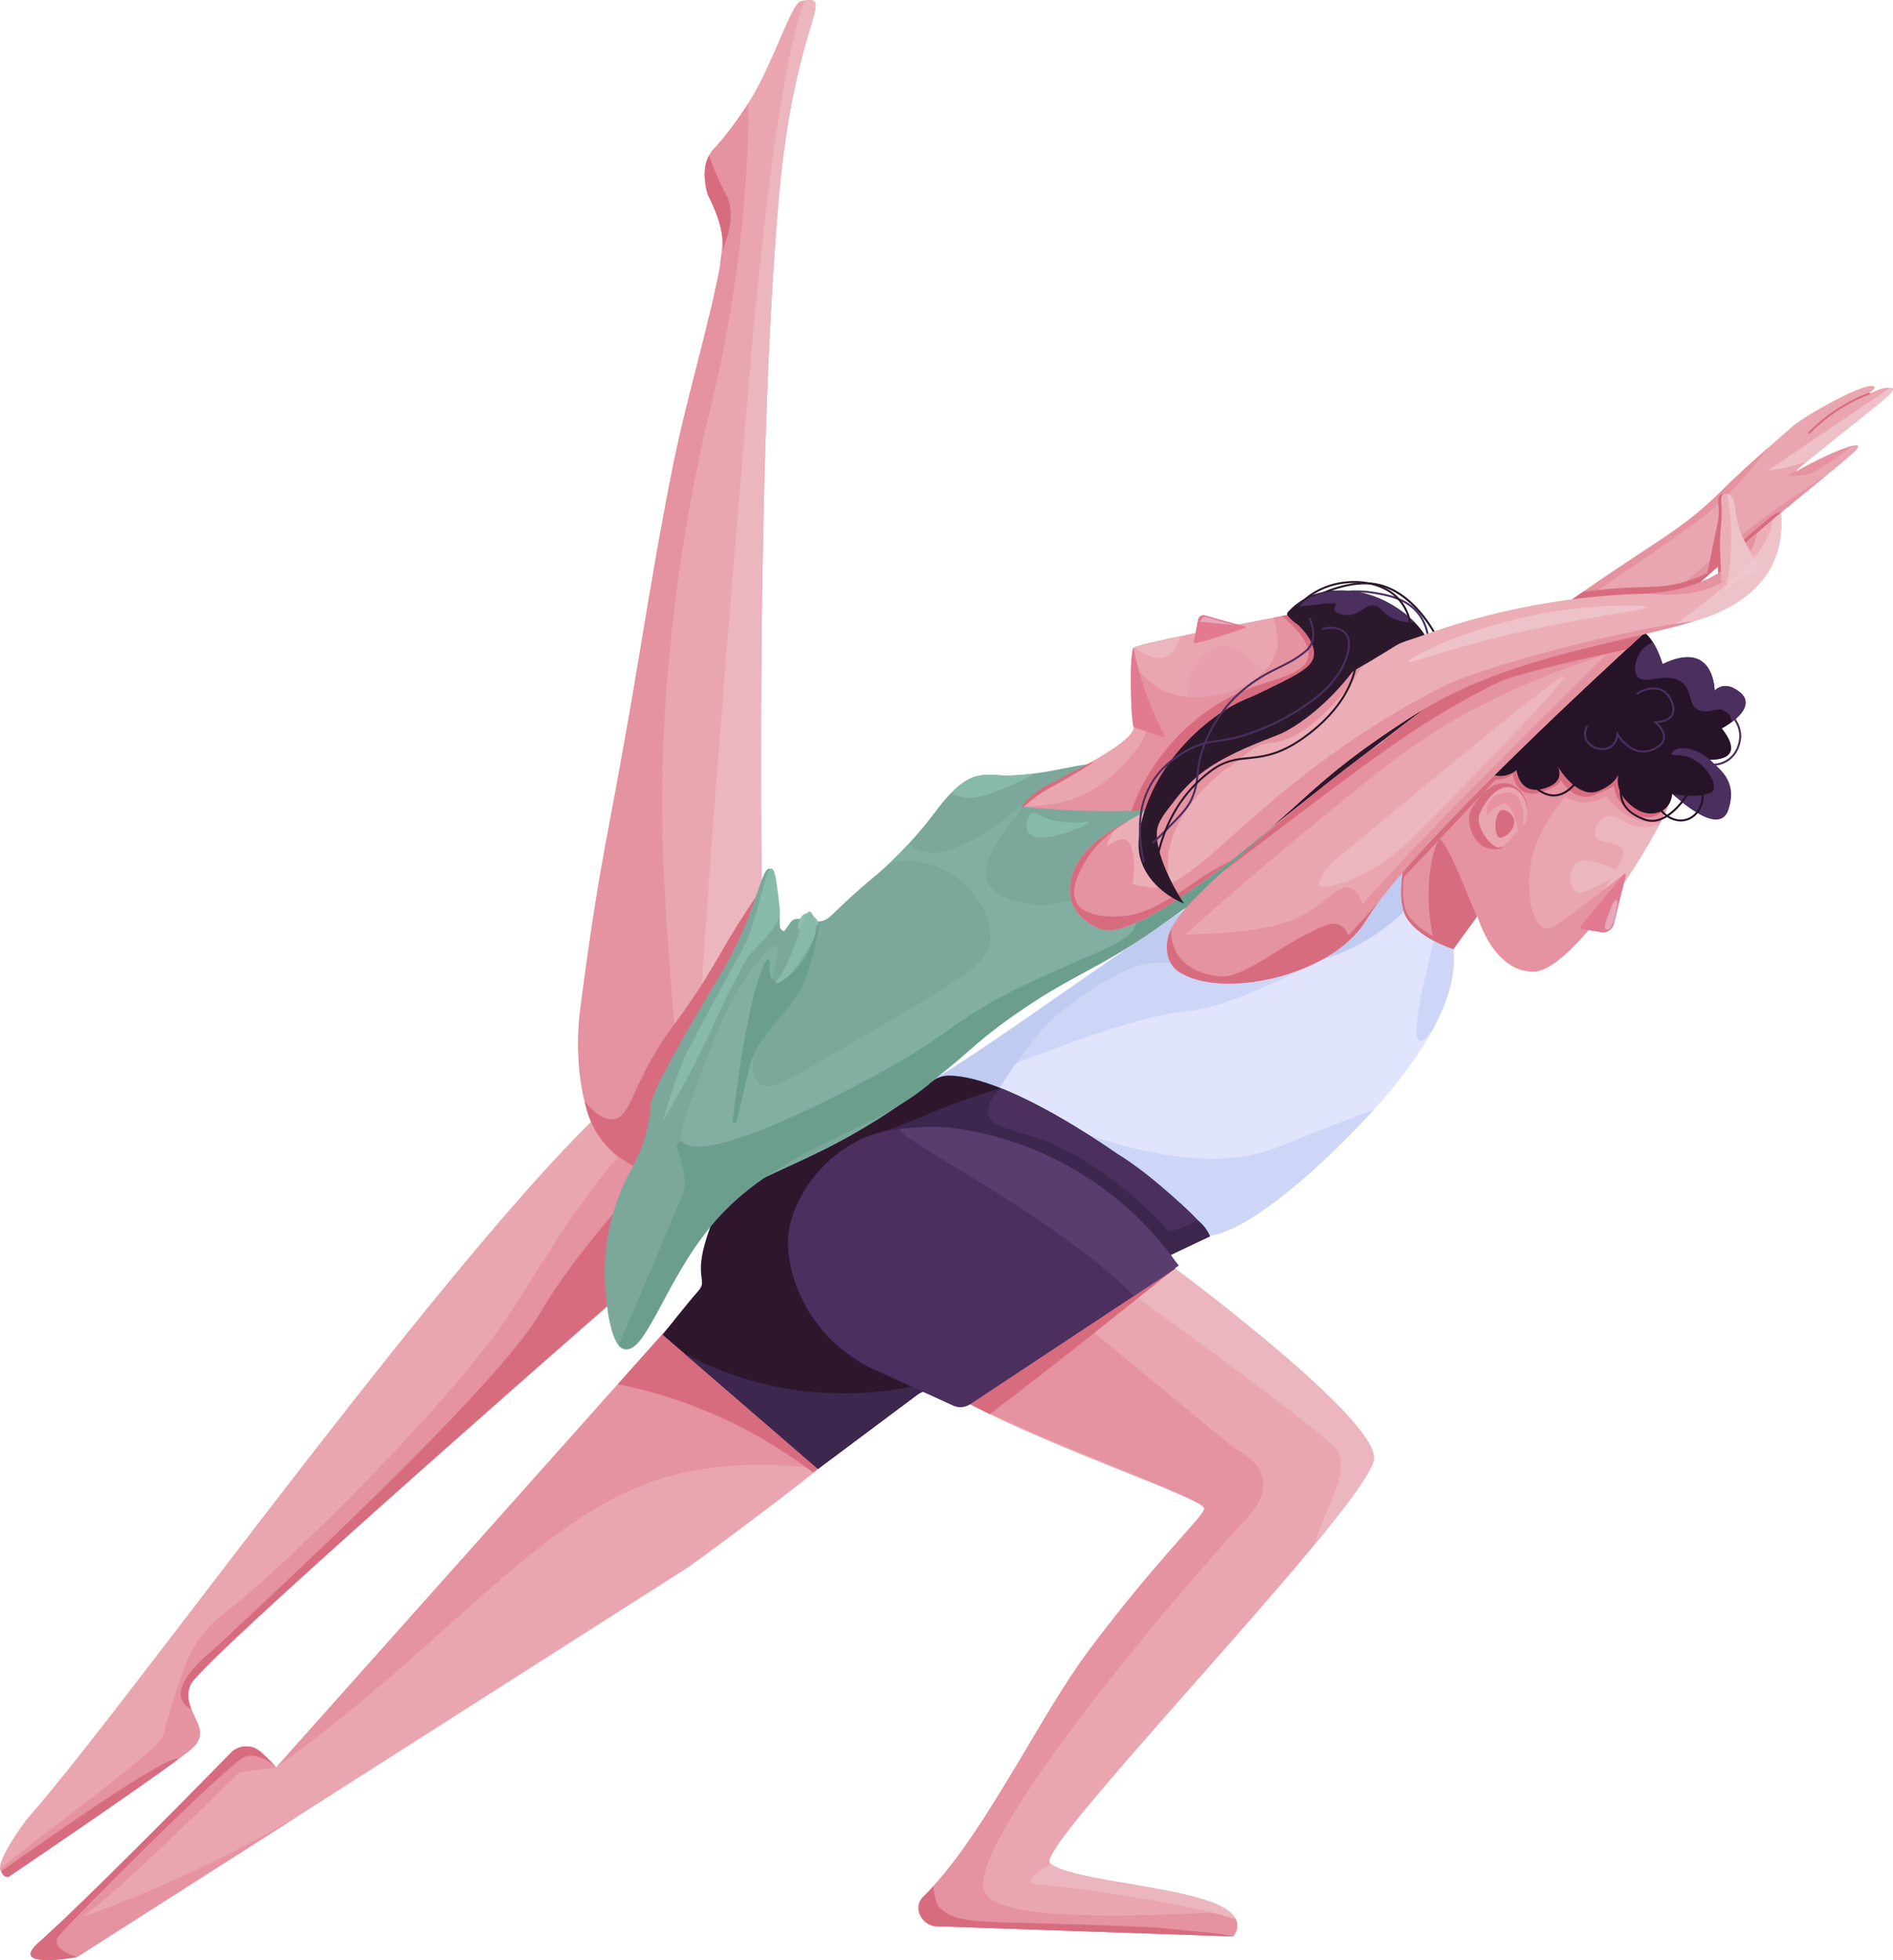 <?xml version="1.0" encoding="UTF-8"?>
<svg id="_ëîé_1" data-name="Ñëîé 1" xmlns="http://www.w3.org/2000/svg" viewBox="0 0 971.846 1006.086">
<defs>
    <style>
      .cls-1 {
        fill: #6c9e8e;
      }

      .cls-2 {
        fill: #4b2f5f;
      }

      .cls-3 {
        fill: #2b182b;
      }

      .cls-4 {
        fill: #e9a6b0;
      }

      .cls-5 {
        fill: #bfcbf1;
      }

      .cls-6 {
        fill: #f0c8d0;
        opacity: .77;
      }

      .cls-7 {
        fill: #82afa2;
      }

      .cls-8 {
        fill: #271327;
      }

      .cls-9 {
        fill: #ecb6bf;
      }

      .cls-10 {
        fill: #ced6f7;
      }

      .cls-11 {
        fill: #87baab;
      }

      .cls-12 {
        fill: #593d6e;
      }

      .cls-13 {
        fill: #7ca89b;
      }

      .cls-14 {
        fill: #e5a9bb;
      }

      .cls-15 {
        fill: #e0e4fc;
      }

      .cls-16 {
        fill: #ebaeb6;
      }

      .cls-17 {
        fill: #2e162d;
      }

      .cls-18 {
        fill: #d86c7f;
      }

      .cls-19 {
        fill: #e27a91;
      }

      .cls-20 {
        fill: #e89fb0;
      }

      .cls-21 {
        fill: #e592a1;
      }

      .cls-22 {
        fill: #8dbfb0;
      }

      .cls-23 {
        fill: #3d274f;
      }
    </style>
  </defs>
  <g id="CONTEMPORARY">
    <g id="MAN_CONTEMPORARY" data-name="MAN CONTEMPORARY">
      <g id="HEAD_MAN" data-name="HEAD MAN">
        <g id="FACE_MAN" data-name="FACE MAN">
          <path class="cls-4" d="M859.016,402.202c0,1.655-.157,3.378-.499,5.17-.167,.852-.45,1.87-.852,3.026-1.038,3.045-2.849,7.089-5.249,11.77-.215,.411-.431,.832-.656,1.263-4.524,8.676-10.908,19.349-18.066,29.895-.47,.695-.95,1.4-1.43,2.096-.127,.186-.255,.362-.382,.548-5.239,7.579-10.84,15.001-16.372,21.484-10.409,12.181-20.592,21.014-27.809,21.229-14.198,.421-22.502-12.641-26.419-21.249-.02-.039-.039-.078-.059-.127-.176-.392-.333-.774-.499-1.136-1.518-3.545-2.213-6.061-2.213-6.061l-.284,.382v.01l-5.523,7.657-6.6,9.136-27.966,38.727-37.895-50.938s8.97-9.498,21.738-22.326c17.019-17.087,40.784-40.098,59.036-54.404,7.373-5.758,13.846-10.115,18.615-12.093,.46-.196,.92-.382,1.381-.578,24.676-10.272,40.745-17.831,68.192-5.014,0,0,7.197,6.12,9.263,16.176v.01c.343,1.674,.548,3.457,.548,5.346Z"/>
          <path class="cls-9" d="M851.76,423.431c-4.524,8.676-10.908,19.349-18.066,29.895l-.48,1.949-.95,.147-.255,.039-4.544,.715-4.397,.685,.01-.01c1.411-1.852,3.442-4.704,5.528-8.409,3.663-6.507,5.495-9.76,4.443-12.286-2.054-4.929-12.272-2.38-14.08-7.04-1.256-3.236,1.964-8.874,6.094-10.095,5.13-1.516,8.507,4.715,17.51,5.539,3.946,.361,7.225-.476,9.186-1.131Z"/>
          <path class="cls-21" d="M833.586,448.792s-.578,2.771-1.704,7.177c-15.109,21.836-33.126,42.39-44.182,42.713-14.198,.421-22.502-12.641-26.419-21.249-.02-.039-.039-.078-.059-.127-.176-.392-.333-.774-.499-1.136-1.518-3.545-2.213-6.061-2.213-6.061l-.284,.382v.01l-5.523,7.657c-1.771-1.719-20.65-20.554-16.176-41.224,4.8-22.178,35.192-40.493,70.433-31.422-7.449,7.573-22.248,25.011-21.948,48.037,.029,2.226,.264,20.268,7.868,22.776,3.925,1.295,7.805-2.211,30.189-19.464,4.428-3.413,8.082-6.21,10.517-8.069Z"/>
          <path class="cls-21" d="M746.104,487.294c-10.742,1.577-21.121-2.879-26.419-11.28-5.924-9.391-2.82-19.476-2.174-21.425,1.332-4.015,3.662-7.628,6.375-10.605,5.816-6.375,13.444-9.772,17.067-7.706,2.458,1.41,2.712,5.141,2.928,8.96,.705,12.583,1.371,24.803,1.998,37.494,.078,1.508,.147,3.035,.225,4.563Z"/>
          <g>
            <path class="cls-21" d="M700.741,473.841l.183-3.111c-1.334,1.822-1.495,2.933-.183,3.111Z"/>
            <path class="cls-21" d="M859.016,397.13v5.072c0,1.655-.157,3.378-.499,5.17-.167,.852-.45,1.87-.852,3.026-1.038,3.045-2.849,7.089-5.249,11.77-2.722,.225-6.61,.186-10.977-1.126-9.645-2.898-14.923-10.007-16.656-12.583-1.185,.793-7.236,4.661-15.129,3.055-6.13-1.244-9.792-5.072-10.977-6.414-2.752,1.293-4.269,2.468-6.502,3.192-3.006,.969-4.093,.343-5.719,.734-7.54,1.812-7.158,18.233-16.97,24.647-1.41,.92-2.458,1.263-3.525,1.244-4.475-.088-5.905-6.512-9.733-8.284-2.967-1.381-8.49-.47-19.702,10.301,0,0-31.511,28.201-35.604,33.792l1.058-17.968,1.244-21.161s31.256-24.137,50.928-38.336c8.206-5.924,14.394-10.115,15.471-10.115,1.067,0,5.552,1.048,11.388,2.536,5.072,1.302,11.163,2.928,16.911,4.485l1.586-7.021,24.646-3.721c11.437,5.816,22.874,11.613,34.311,17.42v.01c.186,.088,.362,.186,.548,.274Z"/>
          </g>
          <path class="cls-19" d="M834.683,449.341l-.989,3.985-.48,1.949-4.71,19.045c-.715,2.879-3.535,4.73-6.463,4.23l-6.531-1.097-3.202-.539c-.793-.137-1.146-1.087-.627-1.704l15.785-19.036,6.12-7.383c.431-.519,1.263-.098,1.097,.548Z"/>
          <path class="cls-18" d="M717.511,453.61s64.882-68.505,63.501-67.927c-1.381,.578-11.383-.004-11.383-.004,0,0-66.714,59.898-65.472,59.277,1.242-.621,13.354,8.653,13.354,8.653Z"/>
          <path class="cls-18" d="M859.016,397.13v5.072c0,1.655-.157,3.378-.499,5.17-.167,.852-.45,1.87-.852,3.026-.411-.333-.783-.685-1.106-1.067-.078,1.155-.48,4.798-3.369,7.452-3.554,3.28-9.43,3.711-14.472,.852-.979-.548-9.547-5.484-10.105-14.228,0,.01-.01,.02-.02,.029-.01,0-.01,.01-.01,.01-.235,.225-1.684,1.087-9.684,4.475-10.908,4.602-17.528-7.305-17.87-7.932,.117,.294,.901,3.114-9.489,6.443-13.523,4.553-14.884-9.146-14.884-9.146-5.552,4.201-11.114,3.388-15.638,1.067-2.752-1.4-5.121-3.359-6.864-5.092,8.206-5.924,14.394-10.115,15.471-10.115,1.067,0,5.552,1.048,11.388,2.536,24.676-10.272,40.745-17.831,68.192-5.014,0,0,7.197,6.12,9.263,16.176v.01c.186,.088,.362,.186,.548,.274Z"/>
          <path class="cls-18" d="M782.972,421.719c4.949-12.288-7.02-26.432-19.646-16.221-1.452,1.174-2.878,2.621-4.258,4.382-2.874,3.666-4.775,6.825-4.908,9.637-.233,4.922,3.107,18.296,15.828,16.162,2.038-.342,2.763-4.438,4.218-5.794l8.766-8.166Z"/>
          <path class="cls-4" d="M783.157,422.52l-10.664,11.192c-.695,.734-1.616,1.155-2.575,1.234-.705,.069-1.439-.059-2.115-.382-3.829-1.831-8.872-9.488-8.676-14.11,.108-2.644,1.694-5.611,4.093-9.048,1.155-1.655,2.34-3.016,3.554-4.122,8.206-7.471,16.079-1.058,17.205,7.608,.313,2.448,.088,5.082-.822,7.628Z"/>
          <path class="cls-18" d="M777.213,420.358c-.898-2.879-4.323-5.245-6.419-4.452-3.699,1.4-3.974,12.906-1.161,14.015,2.343,.924,9.177-4.441,7.58-9.564Z"/>
          <path class="cls-18" d="M746.104,487.294c-10.742,1.577-21.121-2.879-26.419-11.28-5.924-9.391-2.82-19.476-2.174-21.425,1.332-4.015-.641-11.936,2.071-14.913,.685,1.234,2.207,2.813,2.207,2.813,0,0-4.095,19.228,1.106,27.127,7.006,10.643,20.055,13.428,23.061,14.623,.078,1.508,.068,1.528,.147,3.055Z"/>
          <path class="cls-18" d="M758.227,470.491v.01l-12.123,16.793c-7.701-5.718-9.946-1.881-11.326-10.969-4.278-28.164,2.922-45.04,4.165-45.412,1.825-.545,7.411,10.848,12.733,23.979,2.409,5.944,4.641,11.202,6.551,15.599Z"/>
          <path class="cls-14" d="M830.183,464.524c-.135,.913-1.768,11.612-4.301,12.577-.565,.215-1.68,.146-1.923-.991-.129-.606-.042-1.5,.435-2.779,2.231-5.987,3.5-10.563,5.036-11.203,.155-.065,.555-.231,.781,.142,.355,.585,.017,2.063-.028,2.254Z"/>
          <path class="cls-21" d="M763.323,415.081c.045-.426-.103-3.674,4.082-6.36,2.241-1.439,8.767-3.749,11.821,.423,2.426,3.314,2.987,7.295,2.862,12.628-.042,1.787-.227,3.267-.389,4.292-.709,.467-1.874,1.81-2.071,.984-.862-3.629-3.36-16.559-8.78-14.255-4.122,1.751-6,3.98-6.847,5.511-.181,.327-.678,.189-.678-.185v-3.036Z"/>
          <path class="cls-9" d="M810.194,442.568c-6.121,3.462-4.224,14.057-.109,15.562,.65,.238,1.499,.216,2.591-.142,7.415-2.437,19.572-9.452,18.354-11.077-.102-.136-.26-.193-.302-.209-11.016-4.268-16.523-6.402-20.534-4.133Z"/>
        </g>
        <g id="HAIR_MAN" data-name="HAIR MAN">
          <path class="cls-8" d="M888.93,370.76c-2.624,1.939-4.945,3.153-4.945,3.153,13.67,17.312-6.208,16.069-6.208,16.069,24.225,22.365-11.809,26.301-19.261,17.391-.078,1.155-.48,4.798-3.369,7.452-3.554,3.28-9.43,3.711-14.472,.852-.979-.548-9.567-5.493-10.105-14.257-.088-1.371,.039-2.644,.274-3.78-.999,2.203-3.545,5.601-9.988,8.323-10.429,4.406-19.946-10.556-21.21-12.641,.705,1.322,3.711,8-6.149,11.153-13.523,4.553-14.884-9.146-14.884-9.146-12.651,9.567-25.381-6.894-25.694-7.834-1.89-9.43-.157-14.796,2.487-18.008,5.699-6.962,15.011-3.163,21.121-10.566,4.945-6.003,.166-10.135,5.581-18.634,5.082-7.951,15.579-14.198,21.699-11.515,.284,.127,.519,.255,.666,.333,0,0,2.673,11.809,30.434-4.965,5.924-3.574,10.556,.529,13.728,5.572,3.212,5.121,4.916,11.202,4.916,11.202,26.703-13.043,26.703,13.66,26.703,13.66,0,0,3.789-4.495,9.939-1.244,11.192,5.914,4.299,13.298-1.263,17.43Z"/>
          <path class="cls-2" d="M888.93,370.76c-.071-1.728-.462-4.07-2.154-5.523-3.725-3.197-9.42,1.64-14.701-.763-5.59-2.543-2.993-9.684-8.584-14.179-7.679-6.174-19.158,2.006-22.987-3.172-2.749-3.716-.162-12.425,5.228-16.03,1.044-.699,2.064-1.119,2.905-1.382,3.212,5.121,4.916,11.202,4.916,11.202,26.703-13.043,26.703,13.66,26.703,13.66,0,0,3.789-4.495,9.939-1.244,11.192,5.914,4.299,13.298-1.263,17.43Z"/>
          <path class="cls-2" d="M858.516,407.372s23.812,23.173,28.781,8.379c4.969-14.794-4.133-20.595-9.52-25.77-5.388-5.174-15.157-7.985-18.762-4.302-3.605,3.683,3.849-.044,11.303,4.511,7.454,4.555,12.211,14.573,8.075,16.581-7.247,3.52-19.878,.6-19.878,.6Z"/>
          <g>
            <path class="cls-2" d="M843.606,386.286c-3.393,0-6.193-1.457-8.218-3.018-2.259-1.741-3.863-3.81-4.725-5.076-.362,1.669-1.279,4.182-3.599,5.659-2.125,1.353-5.064,1.551-7.863,.529-2.816-1.028-4.94-3.057-5.683-5.428-.814-2.599,.192-5.12,.864-6.392,.13-.247,.435-.341,.683-.21,.247,.13,.341,.436,.21,.682-.598,1.132-1.497,3.368-.793,5.618,.649,2.073,2.542,3.86,5.065,4.781,2.506,.915,5.113,.754,6.974-.432,2.744-1.748,3.256-5.235,3.347-6.261l.146-1.64,.799,1.44c.019,.034,1.916,3.415,5.214,5.948,4.349,3.339,8.977,3.701,13.757,1.073,2.523-1.387,3.881-3.049,4.033-4.938,.308-3.805-4.262-7.429-4.309-7.465l-1.146-.897,1.456-.005c.059,0,5.894-.059,8.027-3.331,1.115-1.711,1.038-4.048-.229-6.948-1.49-3.411-3.817-5.412-6.914-5.947-4.607-.796-9.265,1.856-9.73,2.35-.191,.203-.511,.213-.714,.022-.203-.191-.213-.511-.022-.714,.745-.793,5.803-3.49,10.638-2.654,3.453,.597,6.033,2.796,7.668,6.538,1.412,3.233,1.462,5.893,.148,7.907-1.796,2.752-5.631,3.504-7.621,3.71,1.446,1.38,4.014,4.312,3.755,7.516-.182,2.249-1.714,4.18-4.554,5.741-2.407,1.323-4.642,1.841-6.665,1.841Z"/>
            <path class="cls-8" d="M862.92,421.653c-2.632,0-5.338-.932-7.754-2.723-3.199-2.371-5.252-5.851-5.229-8.866,.022-3.058,2.103-6.135,5.708-8.442,4.398-2.814,9.795-3.599,13.433-1.953,3.106,1.406,4.456,4.206,4.795,5.03,1.196,2.902,.985,6.605-.564,9.905-1.532,3.265-4.085,5.597-7.188,6.565-1.037,.324-2.113,.483-3.201,.483Zm-12.478-11.585l.505,.004c-.02,2.703,1.872,5.862,4.821,8.047,3.153,2.336,6.817,3.097,10.053,2.087,2.83-.883,5.165-3.025,6.575-6.03,1.43-3.048,1.634-6.447,.544-9.092-.216-.525-1.439-3.21-4.278-4.495-3.339-1.511-8.35-.754-12.472,1.884-3.263,2.088-5.223,4.929-5.243,7.599l-.505-.004Z"/>
            <path class="cls-8" d="M848.142,421.846c-1.319,0-2.614-.227-3.876-.683-13.497-4.881-13.384-13.338-12.124-19.275,.058-.273,.326-.447,.599-.389,.273,.058,.447,.326,.389,.599-2.438,11.495,4.854,15.719,11.48,18.115,11.833,4.279,22.633-14.754,22.741-14.947,.136-.244,.443-.331,.687-.194,.244,.136,.331,.444,.194,.687-.028,.05-2.828,5.022-7.118,9.374-4.38,4.442-8.796,6.713-12.971,6.713Z"/>
            <path class="cls-8" d="M797.71,408.827c-2.241,0-4.504-.687-6.775-2.06-3.657-2.212-5.885-4.981-6.623-8.23-1.112-4.897,1.566-9.06,1.68-9.235,.153-.233,.466-.299,.699-.146,.233,.153,.299,.466,.146,.699-.025,.039-2.559,3.995-1.538,8.468,.677,2.967,2.749,5.517,6.159,7.579,6.27,3.793,12.354,1.921,18.085-5.564,.47-.613,.567-.741,.799-.796,.272-.063,.543,.104,.608,.376,.05,.212-.042,.425-.214,.538-.07,.077-.233,.29-.391,.496-.973,1.271-3.251,4.247-6.556,6.149-1.998,1.15-4.029,1.725-6.079,1.725Zm12.864-8.301h0Zm0,0h0Z"/>
            <path class="cls-2" d="M879.101,393.049c-3.493,0-7.056-1.158-10.066-3.435-.222-.168-.266-.485-.098-.707,.168-.223,.485-.267,.707-.098,5.124,3.876,11.942,4.306,16.965,1.068,6.26-4.035,6.321-11.639,6.321-11.96-.01-6.131-4.161-11.883-10.33-14.311-.259-.102-.387-.395-.285-.655,.102-.26,.395-.387,.655-.285,6.551,2.579,10.959,8.707,10.97,15.25,0,.344-.065,8.481-6.783,12.811-2.414,1.556-5.212,2.323-8.055,2.324Z"/>
          </g>
        </g>
      </g>
      <g id="LEG2_MAN" data-name="LEG2 MAN">
        <path class="cls-4" d="M675.22,792.414c-49.587,60.074-142.278,158.082-136.187,163.869,.176,.166,.372,.333,.588,.499,9.596,7.491,52.564,10.429,78.091,18.135,6.482,1.958,10.693,4.113,13.356,6.267,.431,.343,.823,.686,1.165,1.028,.176,.176,.343,.343,.499,.519,.509,.539,.911,1.077,1.244,1.596,.088,.137,.167,.274,.245,.411,.088,.166,.176,.323,.255,.49,.069,.137,.127,.284,.186,.421,.166,.372,.284,.734,.362,1.097,.029,.078,.039,.147,.059,.225l.059,.323c.637,3.819-2.105,6.668-2.105,6.668l-152.207-5.209c-.333-.01-.656-.039-.979-.088-.225-.029-.45-.078-.676-.118-1.322-.274-2.507-.822-3.525-1.586-.176-.127-.343-.255-.509-.392-.088-.068-.176-.137-.255-.206-3.251-2.967-4.26-8.118-1.4-12.23,1.929-1.89,3.838-3.888,5.738-5.993,14.306-15.834,27.878-37.415,40.882-59.124,48.373-66.077,94.63-125.896,98.028-134.053,.039-.088,.069-.166,.098-.245,.029-.078,.049-.157,.069-.225,.01-.039,.01-.078,.01-.118s-.01-.088-.02-.127c0-.039-.01-.078-.039-.117,0-.039-.02-.069-.039-.098-.02-.069-.059-.127-.117-.186-.069-.088-.147-.186-.245-.294l-.147-.147c-.01-.02-.029-.029-.049-.049-6.894-6.198-66.292-26.429-109.582-47.501-3.457-1.684-6.805-3.378-10.017-5.062-3.045-1.596-6.051-3.163-9.009-4.71-1.86-.969-3.701-1.929-5.513-2.879-1.332-.685-2.644-1.371-3.946-2.047-26.096-13.533-46.15-23.638-46.15-23.638,0,0,39.756-44.309,60.456-50.106,6.561-1.841,19.623-1.39,34.39,.088,8.127,.813,16.764,1.929,25.136,3.143,3.182,.46,6.326,.94,9.381,1.42,1.635,.255,3.251,.509,4.828,.774,1.576,.255,3.133,.509,4.641,.764h.01c.46,.069,.911,.147,1.351,.225,.45,.069,.891,.147,1.332,.225,.881,.147,1.743,.294,2.595,.441,7.403,1.273,13.562,2.419,17.538,3.173,3.075,.578,4.837,.93,4.837,.93,0,0,1.126,.832,3.153,2.35,.059,.039,.118,.088,.176,.137,.029,.02,.069,.049,.108,.078,18.203,13.64,102.424,77.837,102.062,97.235-.108,5.748-12.377,22.433-30.208,44.015Z"/>
        <path class="cls-21" d="M505.093,970.148c3.5,12.255,44.169,15.959,125.974,11.036,.431,.343,.823,.686,1.165,1.028,.176,.176,.343,.343,.499,.519,.509,.539,.911,1.077,1.244,1.596,.088,.137,.167,.274,.245,.411,.088,.166,.176,.323,.255,.49,.069,.137,.127,.284,.186,.421,.196,.451,.333,.891,.421,1.322l.059,.323c.637,3.819-2.105,6.668-2.105,6.668l-152.207-5.209c-.333-.01-.656-.039-.979-.088-1.763-.255-3.378-1.018-4.71-2.096-.088-.068-.176-.137-.255-.206-3.652-3.143-5.053-8.656-1.4-12.23,16.431-16.098,31.893-40.519,46.62-65.117,13.337-22.287,26.066-44.71,38.385-61.229,33.841-45.435,57.92-68.094,59.741-73.068,.029-.078,.049-.157,.069-.225,.01-.039,.01-.078,.01-.118s-.01-.088-.02-.127c0-.039-.01-.078-.039-.117,0-.039-.02-.069-.039-.098-.02-.069-.059-.127-.117-.186-4.534-6.482-82.752-33.616-129.049-57.763,8.039-11.936,49.264-51.349,49.264-51.349l95.201,78.516c5.667,2.894,13.4,8.027,14.847,15.911,1.757,9.579-6.642,18.442-9.525,21.534-36.552,39.199-141.108,163.645-133.738,189.452Z"/>
        <path class="cls-9" d="M675.22,792.414c4.916-18.624,17.978-35.29,11.398-47.746-3.574-6.776-87.854-67.957-102.307-78.414-.852-.617-1.469-1.057-1.802-1.302-.196-.147-.294-.215-.294-.215l-5.454-6.375-9.302-10.85-.725-.842-3.936-4.602c1.635,.255,3.251,.509,4.828,.774,1.576,.255,3.133,.509,4.641,.764h.01c.46,.069,.911,.147,1.351,.225,.45,.069,.891,.147,1.332,.225,.881,.147,1.743,.294,2.595,.441,7.403,1.273,13.562,2.419,17.538,3.173,3.075,.578,4.837,.93,4.837,.93,0,0,1.126,.832,3.153,2.35,.059,.039,.118,.088,.176,.137,.029,.02,.069,.049,.108,.078,18.203,13.64,102.424,77.837,102.062,97.235-.108,5.748-12.377,22.433-30.208,44.015Z"/>
        <path class="cls-18" d="M603.258,651.085c-3.124,2.517-10.056,8.069-18.948,15.168-6.649,5.317-14.404,11.486-22.482,17.88-19.467,15.432-40.862,32.196-53.386,41.45-.127,.098-.255,.186-.372,.274-3.457-1.684-6.805-3.378-10.017-5.062-3.045-1.596-6.051-3.163-9.009-4.71-1.86-.969-3.701-1.929-5.513-2.879l13.258-27.751,69.944-38.786,5.532-3.065h.01c.46,.069,.911,.147,1.351,.225,.45,.069,.891,.147,1.332,.225,.881,.147,1.743,.294,2.595,.441,7.403,1.273,13.562,2.419,17.538,3.173,3.075,.578,4.837,.93,4.837,.93,0,0,1.126,.832,3.153,2.35,.059,.039,.118,.088,.176,.137Z"/>
        <path class="cls-9" d="M634.475,985.228c-24.01-8.392-86.973-17.058-100.907-17.87-9.577-.558-1.733-6.179,6.051-10.575,9.596,7.491,52.564,10.429,78.091,18.135,6.482,1.958,10.693,4.113,13.356,6.267,1.714,1.381,2.781,2.742,3.408,4.044Z"/>
        <path class="cls-18" d="M633.036,993.963l-152.207-5.209c-.333-.01-.656-.039-.979-.088-.225-.029-.45-.078-.676-.118-1.322-.274-2.507-.822-3.525-1.586-.176-.127-.343-.255-.509-.392-.088-.068-.176-.137-.255-.206-3.251-2.967-4.26-8.118-1.4-12.23,1.929-1.89,3.838-3.888,5.738-5.993,.277,5.905,1.79,9.772,3.486,11.329,10.57,9.709,22.986,5.758,111.192,9.938,16.073,1.758,31.921,2.646,39.135,4.554Z"/>
      </g>
      <g id="LEG1_MAN" data-name="LEG1 MAN">
        <path class="cls-4" d="M479.115,695.11c-8.813,15.814-31.775,34.605-53.21,53.582-1.998,1.763-3.976,3.535-5.934,5.298-.656,.597-1.851,1.576-3.457,2.879-13.777,11.065-58.468,44.691-64.911,48.676l-199.356,127.13-112.687,71.854s-19.026,3.525-23.08-.029c-1.479-1.273-.969-3.496,3.133-7.158,.783-.705,1.518-1.361,2.193-1.978,2.262-2.056,4.759-4.358,7.422-6.874,2.203-2.066,4.534-4.279,6.952-6.6,20.867-19.956,48.764-48.03,67.536-67.065,.029-.039,.069-.078,.108-.118,0-.01,.01-.01,.01-.01,6.003-6.091,11.065-11.261,14.649-14.913,4.025-4.122,10.575-4.524,14.992-.823,.029,.029,.059,.049,.088,.078,4.103,3.427,7.559,7.413,8.137,8.078l.049,.049,.02,.02c0,.01,.01,.02,.01,.02l.029-.029,175.385-196.673,12.749-14.296,6.149-6.894,9.185-10.291,.636-.705,3.212-3.603,10.908-12.24s131.203,10.869,119.081,32.637Z"/>
        <path class="cls-21" d="M419.971,753.99c-28.765-4.038-50.812-1.525-64.288,.929-72.44,13.19-118.332,83.857-213.654,152.04-.027,.019-.196,.194-.219,.217l194.283-217.863,9.185-10.291,3.848-4.309,70.845,79.276Z"/>
        <path class="cls-18" d="M426.884,747.713c-1.998,1.763-3.976,3.535-5.934,5.298-.656,.597-1.851,1.577-3.457,2.879-17.773-13.474-43.036-29.004-75.79-39.168-8.539-2.654-16.744-4.681-24.509-6.218l12.749-14.296,6.149-6.894,9.185-10.291,.636-.705c.117-.098,.225-.186,.343-.274,2.056-.225,4.201-.137,6.326,.421,7.491,1.988,55.423,50.086,74.302,69.249Z"/>
        <path class="cls-21" d="M152.248,932.674l-112.687,71.854s-19.026,3.525-23.08-.029c-1.479-1.273-.969-3.496,3.133-7.158,2.82-2.516,6.061-5.503,9.616-8.852,4.485-1.498,9.038-3.075,13.64-4.73,9.175-3.29,18.575-6.894,28.162-10.84,30.561-12.592,57.626-26.458,81.215-40.245Z"/>
        <path class="cls-21" d="M141.77,907.186c-1.224,.313-33.802,3.848-37.934,7.51,6.004-6.096,11.065-11.259,14.648-14.921,4.026-4.115,10.554-4.507,14.982-.827,4.36,3.624,8.004,7.889,8.305,8.237Z"/>
        <path class="cls-21" d="M133.565,899.039c-13.033,13.425-30.982,30.502-49.577,48.186-9.528,9.067-22.855,21.866-41.117,36.534-9.792,7.863-19.369,15.315-26.389,20.739-1.479-1.273-.969-3.496,3.133-7.158,.783-.705,1.518-1.361,2.193-1.978,4.514-4.123,6.698-6.404,7.422-6.874,1.253-.823,3.506-2.918,6.952-6.6,20.867-19.956,48.764-48.03,67.536-67.065,.029-.039,.069-.078,.108-.118,0-.01,.01-.01,.01-.01,6.003-6.095,11.063-11.256,14.645-14.918,4.03-4.119,10.575-4.517,14.993-.816l.091,.077Z"/>
        <path class="cls-18" d="M141.702,907.117c-.813-.774-8.646-8-16.157-5.297-7.941,2.869-90.694,85.729-95.531,92.143-4.837,6.414,9.547,10.565,9.547,10.565,0,0-19.026,3.525-23.08-.029-1.479-1.273-.969-3.496,3.133-7.158,.783-.705,1.518-1.361,2.193-1.978,2.262-2.056,4.759-4.358,7.422-6.874,2.203-2.066,4.534-4.279,6.952-6.6,20.867-19.956,48.764-48.03,67.536-67.065,.029-.039,.069-.078,.108-.118,0-.01,.01-.01,.01-.01,6.003-6.091,11.065-11.261,14.649-14.913,4.025-4.122,10.575-4.524,14.992-.823,.029,.029,.059,.049,.088,.078,4.103,3.427,7.559,7.413,8.137,8.078Z"/>
      </g>
      <g id="SHIRT_MAN" data-name="SHIRT MAN">
        <path class="cls-15" d="M735.822,528.019c-7.452,13.905-18.233,28.132-30.394,41.489-41.136,45.19-98.087,80.353-95.374,59.007,2.184-17.185-37.454-32.931-77.386-44.319-39.432-11.261-79.149-18.282-79.149-18.282,5.111-.382,14.316-4.886,26.292-12.083,32.323-19.437,84.809-58.497,131.291-88.833,28.26-18.429,54.297-33.645,72.245-39.276,7.834-2.458,15.667-4.749,22.59-.343l17.606,6.218s-7.275,23.609-2.928,36.309c2.321,6.776,9.41,11.839,15.53,15.09,5.18,2.752,9.665,4.211,9.949,4.289l.01,.01c1.547,12.348-2.595,26.36-10.282,40.725Z"/>
        <path class="cls-10" d="M705.428,569.508c-41.136,45.19-87.676,79.101-95.374,59.007-5.594-14.601-37.454-32.931-77.386-44.319l3.466-6.355c7.315-4.612,70.992,30.845,120.628,10.722,22.326-9.048,38.091-15.119,48.666-19.055Z"/>
        <path class="cls-10" d="M521.428,545.974s59.428-24.45,87.38-26.861c27.952-2.412,77.808-31.504,77.808-31.504,0,0-57.31-5.418-75.324-3.381-18.014,2.037-86.963,39.307-90.69,47.382-3.727,8.075,.825,14.365,.825,14.365Z"/>
        <path class="cls-5" d="M720.615,467.906c-3.073,3.026-6.575,6.087-10.557,9.04-17.043,12.639-34.856,17.357-47.209,19.256,9.379-13.772,18.044-26.583,17.876-26.693-.021-.014-.341,.034-.483,.11-3.731,1.988,43.3-38.022,43.3-38.022,0,0-7.275,23.609-2.928,36.309Z"/>
        <path class="cls-5" d="M611.102,464.998c5.622,1.404,7.391,4.12,7.97,5.239,3.498,6.756-3.92,17.989-12.65,22.228-5.892,2.861-11.447,1.566-14.385,1.874-10.417,1.094-19.367,3.733-48.35,25.759-10.469,7.956-27.612,31.992-39.414,53.129,0,0-21.632-17.279-24.463-19.396,32.323-19.437,84.809-58.497,131.291-88.833Z"/>
        <path class="cls-10" d="M735.822,528.019c-3.355,4.71-5.732,6.804-7.129,6.281-3.435-1.285-.951-18.386,7.452-51.305,5.18,2.752,9.665,4.211,9.949,4.289l.01,.01c1.547,12.348-2.595,26.36-10.282,40.725Z"/>
      </g>
      <path class="cls-3" d="M726.263,356.074c1.188-.876,9.581,16.673,9.581,16.673l-101.257,75.812-8.368-13.595,100.044-78.89Z"/>
      <g id="HAND2_MAN" data-name="HAND2 MAN">
        <path class="cls-4" d="M923.114,241.525c7.638-4.573,22.375-11.525,28.309-12.779,1.831-.382,2.82-.225,2.507,.715-.578,1.733-6.316,6.482-16.666,14.894l-.039,.029c-12.358,10.056-31.276,25.332-55.834,46.953h-.01c-2.203,1.939-4.455,3.927-6.747,5.973-5.307,4.729-11.222,10.037-17.577,15.795-.421,.382-.852,.774-1.283,1.165-3.525,3.192-7.178,6.521-10.928,9.949-1.9,1.743-3.819,3.515-5.767,5.307-.147,.137-.304,.274-.45,.411-.049,.049-.108,.098-.157,.147-.96,.891-1.919,1.772-2.899,2.673-.117,.108-.245,.225-.362,.333-.078,.069-.147,.137-.225,.206-46.639,43.065-104.618,99.144-127.707,130.302-2.33,3.153-4.309,6.042-5.885,8.646-.264,.441-.539,.881-.832,1.312-18.585,28.27-74.498,39.315-95.482,25.126-3.398-2.291-5.239-5.816-5.807-9.714l-.059-.411c-.48-3.936,.323-8.196,2.144-11.878,2.047-4.132,5.954-8.676,11.163-15.569,.93-1.234,1.9-2.546,2.918-3.946,3.359-4.632,19.868-18.527,42.772-36.74l.01-.01c.666-.529,1.332-1.058,2.007-1.586,.666-.539,1.341-1.067,2.027-1.606,1.361-1.087,2.742-2.174,4.152-3.28,1.586-1.253,3.192-2.517,4.828-3.799,.911-.715,1.831-1.43,2.752-2.154,1.537-1.204,3.094-2.419,4.671-3.652,.499-.392,1.009-.783,1.518-1.185,1.43-1.106,2.869-2.233,4.328-3.368,1.253-.969,2.507-1.949,3.78-2.928,1.459-1.136,2.938-2.282,4.426-3.437,1.498-1.155,3.006-2.321,4.514-3.486,1.009-.774,2.027-1.557,3.036-2.34,1.234-.95,2.458-1.9,3.701-2.85,1.42-1.097,2.849-2.193,4.289-3.3,1.439-1.106,2.879-2.203,4.328-3.32,2.399-1.841,4.818-3.682,7.236-5.532,3.408-2.605,6.835-5.219,10.272-7.843,3.878-2.947,7.755-5.905,11.633-8.842,3.946-2.987,7.883-5.973,11.799-8.93,.548-.411,1.097-.832,1.635-1.234,.166-.127,.323-.245,.48-.362,2.037-1.547,4.073-3.084,6.091-4.612,.01-.01,.02-.01,.029-.02,.059-.039,.127-.088,.186-.137,11.222-8.441,21.131-15.726,29.924-22.071,3.251-2.35,6.355-4.563,9.312-6.668,4.093-2.898,7.922-5.581,11.506-8.078,40.891-28.368,50.889-31.677,72.657-53.337,6.365-6.326,12.69-12.073,22.238-20.475,3.78-3.329,8.069-7.08,13.063-11.437,5.581-4.886,37.964-23.452,41.616-20.034,.93,.872-2.566,3.261-2.566,3.261,2.458,.02,5.523-3.192,10.664-2.654,.382,.049,.773,.108,1.175,.186,.872,.176-.176,1.929-1.459,3.192-3.741,3.741-30.394,24.49-42.399,34.39-1.968,1.626-3.545,2.957-4.563,3.878-1.586,1.43-1.802,1.851,.01,.764Z"/>
        <path class="cls-21" d="M937.225,244.384c-13.464,10.957-34.732,28.123-62.59,52.926-5.66,5.043-12.015,10.752-18.859,16.96-5.444,4.925-11.192,10.184-17.146,15.667-1.009,.94-2.027,1.87-3.055,2.82-.196,.176-.392,.362-.587,.539-46.639,43.065-104.618,99.144-127.707,130.302-2.33,3.153-4.309,6.042-5.885,8.646-.264,.441-6.817-2.627-6.817-2.627,17.034-18.701,24.677-29.207,120.668-124.561,0,0,62.365-61.954,107.252-91.105,.029-.029,3.731-2.419,7.413-4.818,3.447-2.242,6.894-4.475,7.315-4.749Z"/>
        <path class="cls-21" d="M855.775,314.27c-6.365,5.767-13.151,11.976-20.201,18.487-29.621,8.392-75.878,24.93-115.575,54.12-26.115,19.192-100.995,81.803-120.785,101.68-.48-3.936,.323-8.196,2.144-11.878,2.419-4.876,7.413-10.311,14.081-19.515,7.266-10.037,76.094-63.345,138.077-110.19,24.891-10.291,58.194-23.364,98.243-37.121l4.015,4.416Z"/>
        <path class="cls-21" d="M701.394,472.244c-17.694,29.239-75.007,40.843-96.314,26.438-3.398-2.291-5.239-5.816-5.807-9.714,3.104-3.907,5.807-7.315,5.807-7.315-.179-.247-.19-.43-.177-.539,.306-2.57,18.161-.549,39.933-4.169,7.046-1.172,10.568-1.757,15.104-3.346,19.716-6.904,26.074-20.058,33.347-17.774,2.684,.843,6.279,4.036,8.107,16.417Z"/>
        <path class="cls-18" d="M707.279,463.598c-2.33,3.153-4.309,6.042-5.885,8.646-17.694,29.239-75.007,40.843-96.314,26.438-3.398-2.291-5.239-5.816-5.807-9.714l-.059-.411c-.48-3.936,.323-8.196,2.144-11.878,0,0-2.94,21.693,25.049,24.492,12.423,1.242,31.472-16.945,53.835-26.088,9.359-3.827,12.009,5.126,12.009,5.126l15.027-16.612Z"/>
        <path class="cls-21" d="M951.423,228.746c-6.58,4.759-16.539,11.75-20.739,13.611-6.531,2.898-13.161,1.821-13.161,1.821l5.581-3.417c-1.586,1.43-1.802,1.851,.01,.764,7.638-4.573,22.375-11.525,28.309-12.779Z"/>
        <path class="cls-18" d="M928.825,222.657c-.128,0-.256-.048-.355-.146-.199-.196-.201-.516-.005-.714,4.001-4.057,8.415-7.736,13.12-10.933,5.525-3.755,11.493-6.88,17.738-9.286,.26-.1,.553,.029,.653,.29,.1,.26-.029,.553-.29,.653-6.173,2.379-12.072,5.468-17.534,9.179-4.651,3.161-9.014,6.797-12.969,10.807-.099,.1-.229,.15-.36,.15Z"/>
        <path class="cls-6" d="M970.067,202.494c-3.741,3.741-30.394,24.49-42.399,34.39-6.198,2.213-12.896,3.838-20.093,4.641l62.777-42.409c.382,.049,.773,.108,1.175,.186,.872,.176-.176,1.929-1.459,3.192Z"/>
        <path class="cls-21" d="M907.574,229.98c-7.579,11.398-23.622,27.357-29.801,32.664-9.635,8.284-74.121,51.684-74.121,51.684l-11.79,4.211c58.948-42.537,68.417-43.153,93.475-68.084,6.365-6.326,12.69-12.073,22.238-20.475Z"/>
        <path class="cls-18" d="M839.079,329.526c-.539,.235-.901,.402-.969,.47,.029,0,.166,.029,.362,.088-.96,.891-1.919,1.772-2.899,2.673-.117,.108-.245,.225-.362,.333-.147,.137-.323,.225-.519,.264-1.508,.323-3.055,.666-4.622,1.009-24.088,5.278-53.504,12.171-60.936,15.873-8.513,4.233-16,8.257-23.067,12.346-11.849,6.857-20.929,12.893-26.697,16.844-34.131,23.382-91.202,68.547-91.722,67.912-.347-.424,24.443-21.303,28.159-24.433,8.942-7.532,14.492-12.043,17.499-14.471,9.602-7.754,16.938-13.377,18.709-14.731,3.217-2.459,6.449-4.899,9.691-7.326,1.229-.92,9.35-5.703,9.35-6.958,6.455-4.78,12.624-9.806,19.026-14.672,5.425-4.123,11.177-8.017,16.333-12.448,5.078-4.365,10.38-8.668,16.634-11.23,8.314-3.405,17.462-3.473,26.068-5.762,4.271-1.136,8.227-3.097,12.373-4.567,5.119-1.814,10.234-3.648,15.439-5.203,5.678-1.697,11.53-3.36,17.463-3.83,2.116-.168,4.342-.231,6.419,.283,.307,.076,4.46,1.837,4.033,2.228-1.9,1.743-3.819,3.515-5.767,5.307Z"/>
        <path class="cls-18" d="M881.381,291.337c-2.203,1.939-4.455,3.927-6.747,5.973-5.307,4.729-11.222,10.037-17.577,15.795l-59.555,13.102,3.672-14.336c4.093-2.898,7.922-5.581,11.506-8.078,2.806-.38,7.076-.915,12.294-1.393,19.343-1.773,25.735-.383,36.314-2.795,4.983-1.136,12.021-3.372,20.093-8.267Z"/>
        <polygon class="cls-18" points="882.299 265.967 876.253 295.499 884.295 289.044 882.299 265.967"/>
        <path class="cls-9" d="M693.196,434.964c3.385-2.546,104.446-87.22,109.416-87.842s-57.507,63.314-79.069,84.475c-21.562,21.161-47.649,26.628-46.407,22.013,1.242-4.616,3.319-9.061,16.06-18.646Z"/>
        <path class="cls-18" d="M892.681,279.571c.155-.776,16.278-14.327,16.927-14.753,4.733-3.106,4.733-1.683,4.733-1.683l-21.659,18.628v-2.193Z"/>
      </g>
      <g id="SHORTS">
        <path class="cls-17" d="M618.122,633.754s3.329-2.575-18.869,11.3c-1.988,1.244-4.181,2.624-6.6,4.142-12.338,7.755-76.201,42.174-105.901,58.125-9.283,4.974-15.227,8.157-15.227,8.157l-51.555,38.512-68.368-59.036-11.398-9.841s12.681-16.225,18.272-22.433c5.591-6.218-3.731-6.218,6.208-32.931,9.939-26.703,88.833-63.834,88.833-63.834,14.081-4.651,22.061-9.077,25.822-11.506,2.34-1.508,5.043-2.34,7.834-2.321,7.491,.059,16.686,2.497,26.713,6.492,47.472,18.938,113.47,72.892,104.236,75.173Z"/>
        <path class="cls-23" d="M487.056,706.782l-.304,.539c-9.283,4.974-15.227,8.157-15.227,8.157l-51.555,38.512-68.368-59.036c12.806,6.777,33.343,15.628,59.985,18.968,33.462,4.195,60.498-2.319,75.468-7.139Z"/>
        <path class="cls-2" d="M616.987,635.24c-4.506,2.108-9.192,4.572-13.974,7.463-1.286,.777-2.539,1.562-3.76,2.35-4.299-1.812-8.509-3.261-10.947-3.085-1.929,.137-6.237,1.234-11.133,2.634-9.821,2.801-21.993,6.835-21.993,6.835l-112.638-58.331s-3.985-7.285,0-8.832c1.821-.705,12.475-3.956,24.617-7.736,6.864-2.135,14.179-4.446,20.661-6.561,7.236-2.37,13.405-4.495,16.656-5.865,3.966-1.674,7.011-3.662,9.41-5.532,18.972,7.56,41.081,20.695,60.026,33.849,0,0,16.698,9.475,41.037,33.96,2.788,2.805,6.096,6.543,5.143,8.126-.494,.821-1.994,.828-3.106,.725Z"/>
        <path class="cls-23" d="M620.959,633.946l.317,.697s-4.214,1.984-8.277,3.909c-4.341,2.057-4.972,2.37-8.616,4.09-2.196,1.037-3.987,1.876-5.129,2.411-32.28-8.321-67.65-19.584-104.951-34.967-17.534-7.232-35.99-31.167-51.811-24.28,15.219-6.624,26.678-10.787,35.251-14.442,8.811-3.757,15.753-6.239,18.323-7.143,6.713-2.362,12.738-4.208,17.821-5.64-3.721,3.633-7.657,8.627-6.58,13.327,1.665,7.217,13.905,8.274,25.361,12.289,37.866,13.268,67.3,47.834,67.3,47.834,6.786-.979,11.133-4.446,14.982-5.64,1.27,.98,3.056,2.597,4.625,5.02,.947,1.463,1.384,2.536,1.384,2.536Z"/>
        <path class="cls-2" d="M603.082,650.948c.088,.069,.186,.137,.284,.215l-2.135,1.41-18.399,12.162-.323,.215-.441,.294-50.458,33.361-33.557,22.189c-1.498,.989-3.222,1.498-4.965,1.498-1.273,0-2.546-.274-3.741-.813-5.229-2.389-10.458-4.759-15.687-7.148-8.098-3.682-16.196-7.373-24.284-11.055-23.902-10.889-41.019-33.107-44.475-59.154-.088-.676-.176-1.283-.255-2.154-.637-7.158,.705-14.433,3.457-21.337h.01c4.886-12.26,14.198-23.354,24.715-30.62,1.293-.891,2.595-1.723,3.917-2.497,1.547-.911,3.114-1.723,4.69-2.468,1.606-.754,3.222-1.42,4.837-2.007,1.743-.637,3.486-1.185,5.239-1.645,1.106-.294,2.203-.558,3.31-.783,2.419-.509,4.837-.862,7.246-1.097,0,0,.039-.01,.117-.01,17.978-1.694,35.085,3.652,45.68,7.344,13.905,4.847,25.665,10.654,31.707,13.826,2.663,1.4,5.19,3.006,7.589,4.818l52.299,39.432,4.916,3.701c.245,.343,.48,.676,.705,.999l-1.998,1.322Z"/>
        <path class="cls-12" d="M605.08,649.626l-1.998,1.322-1.851,1.626-18.399,12.162-.323,.215-.441,.294c-2.096-2.203-4.671-4.994-6.228-6.365-3.897-3.476-7.932-6.884-12.073-10.213-3.388-2.722-6.845-5.405-10.35-8.02-8.01-6.012-16.235-11.75-24.372-17.175-9.968-6.649-19.799-12.827-28.945-18.468-15.824-9.753-38.561-22.766-38.032-25.489,0,0,.039-.01,.117-.01,1.391-.186,15.256-1.88,25.498-.685,14.198,1.753,36.622,6.335,60.759,19.682,25.919,14.336,42.742,32.637,52.505,45.464l.02,.02c1.253,1.645,2.389,3.202,3.408,4.641,.245,.343,.48,.676,.705,.999Z"/>
      </g>
    </g>
    <g id="GIRL_CONTEMPORARY" data-name="GIRL CONTEMPORARY">
      <g id="FACE">
        <path class="cls-4" d="M709.093,342.641l-41.948,24.629-72.471,42.554-14.21,8.344-.169,.098-44.483,26.119-12.149-27.092-2.811-6.265-.247-.558s3.195-1.371,8.126-3.634c.025,0,.051-.018,.078-.038,7.02-3.197,17.518-8.167,27.331-13.465,10.089-5.422,19.447-11.215,23.602-15.814,1.652-1.826,2.525-3.338,2.242-4.268-1.626-5.402-2.174-38.42,0-40.814,1.621-1.79,48.234-10.907,71.822-15.425,1.548-.298,2.995-.573,4.326-.826,.169-.033,.338-.066,.505-.096,5.283-1.008,8.571-1.624,8.571-1.624,3.546,.326,8.26,2.558,13.245,5.637,13.349,8.24,28.64,22.536,28.64,22.536Z"/>
        <path class="cls-20" d="M654.503,351.945c-1.163,7.001-21.938,8.367-25.425,8.596-9.195,.604-15.937,1.048-18.431-2.743-4.523-6.872,6.041-25.941,17.418-26.411,4.267-.176,7.814,2.505,14.908,7.868,7.475,5.651,12.117,9.16,11.531,12.69Z"/>
        <path class="cls-21" d="M682.039,348.11c-19.604,9.677-60.466,20.48-70.178,40.754-4.192,8.75-10.258,15.654-17.187,20.96-4.467,3.422-9.293,6.182-14.21,8.344-.053,.025-.109,.048-.162,.071-12.417,5.429-25.384,7.073-34.566,6.025-10.301-2.611-21.887-6.063-21.647-8.616,.225-2.409,12.01-1.215,23.857-4.573,11.162-3.167,24.632-11.003,38.17-29.948,.78-1.48,1.765-3.674,2.389-6.47,3.323-14.932-7.75-28.71-5.796-30.415,1.235-1.076,5.684,4.354,10.142,7.604,18.826,13.728,57.15,2.689,62.648-18.011,.73-2.748,.338-9.932-1.692-16.821,1.548-.298,2.995-.573,4.326-.826,.169-.033,.338-.066,.505-.096,6.758,2.207,18.155,6.578,26.42,13.106,2.616,2.063,4.917,4.344,6.657,6.839,2.95,4.227-1.528,8.053-9.674,12.073Z"/>
        <path class="cls-18" d="M561.29,390.912c.274,.539-9.156,6.169-14.443,9.165-6.854,3.887-10.34,5.386-15.53,9.322-3.173,2.399-5.601,4.671-7.217,6.277l-.392,.392-4.827-5.895s.734-.353,2.007-.979c1.958-.94,5.2-2.507,9.009-4.338,.029,0,.059-.02,.088-.039,8.029-3.31,20.034-8.451,31.256-13.934,.02,.01,.039,.01,.049,.029Z"/>
        <path class="cls-18" d="M682.039,348.11c-1.482,2.467-3.419,4.702-5.808,6.536-2.326,3.791-5.306,8.147-9.086,12.624-5.096,6.041-11.647,12.301-20.003,17.677-14.634,9.419-23.791,9.051-36.632,17.831-8.907,6.094-20.094,16.937-28.526,37.711-.215-1.439-.449-2.995-.881-4.611-.389-1.455-.831-2.866-1.192-4.336,0,0-.664-5.126-.169-10.412,.068-.72,.25-1.687,.553-2.864l.008-.028c3.298-12.687,20.766-49.577,61.842-65.11,13.293-5.028,27.98-7.412,29.47-15.889,.715-4.071-1.778-8.829-4.076-11.707-3.487-4.369-7.19-7.419-9.407-9.344,.169-.033,.338-.066,.505-.096,5.283-1.008,8.571-1.624,8.571-1.624,3.546,.326,8.26,2.558,13.245,5.637,.417,.48,.821,.987,1.21,1.525,1.619,2.227,2.753,4.813,3.394,7.568,1.442,6.162,.439,13.167-3.018,18.912Z"/>
        <path class="cls-19" d="M639.41,322.279c-5.474,1.88-23.844,8.088-26.644,7.834l2.252-11.956s0-.01,.01-.02c.176-.95,.734-1.694,1.459-2.086,.568-.313,1.244-.411,1.919-.225,3.525,.999,9.723,2.742,14.747,4.083,2.546,.685,4.788,1.263,6.218,1.577,.382,.088,.402,.666,.039,.793Z"/>
        <path class="cls-19" d="M581.984,373.253c1.644-1.836,.283,.927,0,0-1.627-5.403-2.175-38.42,0-40.814,.776,4.038,1.745,8.256,2.952,12.621,3.649,13.202,8.561,24.474,13.52,33.742-5.491-1.85-10.981-3.699-16.471-5.549Z"/>
        <path class="cls-14" d="M634.132,320.889l-18.135-1.753s0-.01,.01-.02c.098-.147,.656-.999,1.459-2.086,.568-.313,1.244-.411,1.919-.225,3.525,.999,9.723,2.742,14.747,4.083Z"/>
        <path class="cls-9" d="M606.137,326.813c-.194,.62-3.286,10.112-9.752,10.992-2.907,.396-6.138-.999-7.9-1.759l-6.505-3.603h0l1.048-.49,.039-.01,23.07-5.131Z"/>
      </g>
      <g id="HAIR2">
        <path class="cls-2" d="M733.307,328.425c-.253,0-.471-.19-.501-.447-.445-3.849-1.565-7.317-3.328-10.307-5.814-9.86-17.137-11.718-24.63-12.948-8.894-1.459-17.948-.593-26.91,2.575-.263,.093-.551-.045-.645-.308-.093-.263,.045-.552,.308-.645,9.123-3.225,18.346-4.107,27.41-2.62,7.679,1.26,19.283,3.164,25.337,13.432,1.835,3.112,3,6.714,3.461,10.704,.032,.277-.167,.528-.444,.56-.02,.002-.039,.003-.059,.003Z"/>
        <path class="cls-3" d="M737.183,326.715c-.18,0-.354-.096-.445-.266-3.086-5.732-14.558-24.574-32.628-26.377-7.852-.783-15.708,1.621-18.289,2.411-3.134,.959-11.341,3.904-19.852,10.514-.772,.6-1.539,1.224-2.278,1.854-.212,.181-.531,.156-.712-.056-.181-.212-.156-.531,.056-.712,.751-.641,1.53-1.274,2.314-1.884,8.643-6.713,16.989-9.707,20.176-10.683,2.629-.805,10.629-3.254,18.685-2.45,8.271,.825,16.109,5.121,23.298,12.769,5.111,5.437,8.534,11.19,10.119,14.135,.132,.246,.04,.552-.205,.684-.076,.041-.158,.06-.239,.06Z"/>
        <path class="cls-3" d="M736.736,342.044c-.348,15.377-17.378,25.756-31.957,35.516-53.81,36.021-81.349,68.36-84.021,65.407-.942-1.041,1.893-5.71,6.003-11.371,6.615-9.111,16.531-20.793,19.311-24.058,.522-.613,.927-1.086,1.188-1.392,25.407-29.685,42.49-40.899,40.05-54.497-.307-1.713-4.135-7.954-11.954-20.412-.779-1.24-5.114-8.074-8.897-10.513-.324-.209-1.668-1.046-3.234-2.468-.852-.774-1.548-1.52-2.095-2.16-.456-.534-.448-1.322,.014-1.851,1.216-1.396,2.896-3.082,5.101-4.705,10.247-7.542,22.177-6.655,27.034-6.217,12.399,1.117,24.645,7.703,32.985,16.078,3.539,3.554,10.707,12.297,10.473,22.645Z"/>
        <path class="cls-2" d="M726.263,319.399c-3.216,.23-7.976,.018-12.641-2.772-4.471-2.674-4.775-5.276-8.082-5.802-5.118-.814-6.922,5.018-13.958,4.902-3.702-.061-6.49-1.738-6.597-2.735-.075-.7,.148-1.451,.714-2.167,2.124-2.706-11.098,0-17.075,.303-2.175,.104-2.946-.464-2.38-1.59,6.919-3.861,16.236-7.192,27.034-6.217,12.399,1.117,24.645,7.703,32.985,16.078Z"/>
        <path class="cls-3" d="M724.558,324.104c-.262,0-.484-.202-.503-.468-.418-5.661-2.301-10.735-5.444-14.674-8.391-10.511-24.421-11.434-35.764-7.843-8.475,2.683-14.307,8.074-17.707,12.125-.179,.214-.498,.241-.712,.062-.214-.179-.241-.498-.062-.712,4.999-5.956,11.285-10.257,18.176-12.438,11.661-3.692,28.17-2.708,36.858,8.176,3.272,4.098,5.23,9.364,5.662,15.23,.02,.278-.188,.52-.467,.541h-.038Z"/>
      </g>
      <g id="LEG_RIGHT_GIRL" data-name="LEG RIGHT GIRL">
        <path class="cls-4" d="M405.011,589.094s-20.475,17.753-50.85,44.26c-6.12,5.327-12.632,11.026-19.457,16.999-.793,.685-1.586,1.371-2.379,2.076-9.665,8.441-19.907,17.42-30.531,26.722v.01c-6.394,5.601-12.906,11.329-19.506,17.126-.862,.764-2.859,2.517-8.548,7.52-2.517,2.213-4.671,4.113-6.414,5.65-.255,.225-.519,.45-.774,.685-2.732,2.399-4.24,3.731-4.25,3.741-9.381,8.264-18.82,16.607-28.172,24.881-6.688,5.924-13.337,11.819-19.888,17.645,0,0-.02,.01-.02,.02-61.318,54.483-114.273,102.65-116.525,108.466-1.831,4.71-.95,8.764,.548,12.465,2.967,7.354,8.353,13.366-.255,20.602-1.43,1.204-3.672,2.928-6.551,5.053-23.178,17.175-86.973,60.299-86.973,60.299,0,0-2.144,1.018-3.858-2.771-.176-.372-.343-.793-.499-1.273-1.4-4.181,10.781-22.28,14.911-26.948,57.768-65.294,277.655-376.464,329.23-386.559,71.139-12.651,60.759,43.33,60.759,43.33Z"/>
        <path class="cls-21" d="M345.615,631.981c-3.159,8.165-7.483,14.276-10.913,18.372-.79,.681-1.58,1.372-2.38,2.073-21.28,18.612-45.458,39.806-70.02,61.459-9.382,8.268-18.821,16.607-28.173,24.884-69.326,61.367-133.931,119.696-136.433,126.129-5.471,14.06,13.243,22.185,.297,33.068-12.946,10.873-93.533,65.344-93.533,65.344,0,0-2.583,1.237-4.348-4.038,20.842-17.409,81.683-61.185,83.608-68.04,.133-.473,2.632-11.278,8.174-27.536,3.515-10.311,5.505-14.763,8.296-19.206,6.378-10.154,14.152-15.832,16.644-17.713,22.328-16.857,98.892-90.004,138.577-143.302,12.498-16.786,30.417-50.701,55.037-81.504,22.974-28.743,44.72-32.362,54.506-29.167,12.346,4.032-10.394,36.051-19.342,59.177Z"/>
        <path class="cls-18" d="M336.379,648.884c6.414-17.853,2.308-38.79-4.153-40.989-4.129-1.405-13.181,9.437-30.845,31.481-14.532,18.135-23.301,33.216-24.219,34.779-11.65,19.823-51.964,65.404-167.723,172.684-1.971,1.547-19.831,15.843-16.149,25.468,.856,2.245,2.756,3.878,4.962,5.056-1.499-3.706-2.387-7.757-.55-12.467,2.253-5.817,55.206-53.982,116.52-108.466,0-.016,.024-.024,.024-.024,6.548-5.825,13.197-11.721,19.886-17.641,9.35-8.275,18.795-16.62,28.168-24.887,.016-.008,1.523-1.342,4.255-3.737,.251-.236,.518-.463,.769-.683,1.743-1.539,3.902-3.439,6.414-5.653,.518-.455,1.028-.903,1.531-1.35,.259-.22,.502-.44,.754-.659,3.203-2.818,5.888-5.181,6.265-5.511,.173-.157,.353-.306,.534-.463l53.558-46.939Z"/>
        <path class="cls-18" d="M91.442,903.016c-23.178,17.175-86.973,60.299-86.973,60.299,0,0-2.144,1.018-3.858-2.771,22.306-15.824,82.615-58.047,90.194-57.802,.313,.01,.519,.108,.637,.274Z"/>
      </g>
      <g id="LEG_LEFT_GIRL" data-name="LEG LEFT GIRL">
        <path class="cls-4" d="M391.526,490.859c19.662,62.61,8.039,112.422-12.759,121.108-11.026,4.602-28.465,3.887-44.71-4.71-1.107-.588-2.213-1.214-3.31-1.87-.382-.235-.774-.47-1.155-.715-.852-.529-1.694-1.087-2.526-1.674-.235-.157-.47-.323-.705-.499-.793-.558-1.567-1.136-2.34-1.743-.46-.362-.92-.725-1.381-1.106-.46-.382-.911-.764-1.371-1.156-.45-.392-.901-.793-1.351-1.204-.47-.421-.93-.862-1.39-1.312-.421-.402-.832-.813-1.244-1.234-.431-.431-.862-.881-1.283-1.342l-.029-.029c-.421-.441-.832-.901-1.234-1.361-.421-.47-.832-.95-1.244-1.439-.411-.49-.813-.979-1.214-1.488-.92-.96-1.792-1.978-2.605-3.045-.245-.294-.47-.587-.676-.891-.313-.421-.607-.842-.891-1.263-.157-.235-.313-.47-.46-.705-.225-.343-.45-.685-.656-1.038-.274-.45-.548-.911-.813-1.371-.078-.147-.167-.304-.245-.45-.206-.372-.411-.754-.607-1.146-.059-.108-.118-.215-.166-.323-.225-.431-.441-.871-.646-1.312l-.117-.235c-.225-.49-.45-.989-.666-1.488-.01-.02-.029-.049-.039-.078-.176-.392-.343-.793-.499-1.204-.117-.274-.225-.548-.333-.823-.392-.999-.764-2.017-1.106-3.045-.166-.47-.313-.94-.46-1.42-.588-1.87-1.106-3.77-1.557-5.689-.117-.46-.215-.92-.313-1.39-.088-.352-.157-.715-.235-1.077-.108-.529-.215-1.058-.313-1.586-.098-.48-.186-.96-.264-1.439-.088-.46-.157-.911-.225-1.361-.059-.352-.117-.705-.166-1.057-.098-.637-.196-1.273-.274-1.9-.088-.627-.166-1.244-.235-1.861-.078-.656-.147-1.302-.215-1.949-.069-.627-.127-1.253-.176-1.87-.039-.45-.078-.891-.108-1.332-.039-.382-.059-.764-.088-1.146-.147-2.242-.245-4.426-.294-6.531-.01-.49-.02-.979-.029-1.459-.098-7.843,.441-14.316,.872-17.704,.392-3.065,.783-6.13,1.195-9.195,.098-.734,.186-1.469,.284-2.184,.382-2.889,.764-5.787,1.165-8.686,.118-.911,.245-1.812,.362-2.693,.039-.313,.088-.617,.127-.93,3.868-28.181,6.727-44.887,10.007-62.551,.401-2.174,.803-4.348,1.214-6.521,3.819-20.279,8.382-43.672,15.677-87.746,.098-.578,.186-1.146,.284-1.723,.215-1.293,.421-2.575,.637-3.868,5.18-31.315,10.458-62.62,16.686-93.749,5.337-26.752,12.896-53.014,19.134-79.511,.245-.656,.47-1.312,.705-1.968,2.282-6.835,3.378-13.67,4.259-20.632,.255-2.017,.49-4.034,.734-6.071,.304-2.135,.509-4.269,.578-6.404,.059-1.704,.02-3.408-.108-5.111-.519-6.786-2.615-13.503-7.119-20.172-.578-1.704-.989-3.427-1.263-5.121-.548-3.408-.627-6.629-.117-9.596,.343-2.007,.969-3.887,1.9-5.63,.225-.441,.47-.862,.744-1.283,.96-1.469,1.596-1.949,4.074-4.739,0,0,7.648-8.588,15.344-20.877,.96-1.547,1.929-3.143,2.879-4.798,10.272-17.802,19.496-46.287,23.863-47.472,.989-.264,2.027-.382,2.027-.382,15.961-2.634-5.111,12.093-12.994,100.182-.617,6.874-1.185,13.963-1.733,21.229-.372,5.072-.725,10.223-1.067,15.462-.049,.754-.098,1.508-.147,2.272-.137,2.135-.274,4.279-.402,6.443-.421,6.894-.813,13.905-1.175,21.004-.176,3.427-.343,6.864-.499,10.331-.059,1.175-.117,2.35-.166,3.525-.157,3.349-.304,6.717-.45,10.096-.059,1.381-.108,2.761-.167,4.142-.078,1.821-.147,3.643-.215,5.464-.059,1.332-.108,2.654-.157,3.985-.069,1.743-.137,3.486-.196,5.239-.166,4.583-.323,9.175-.47,13.768-.108,3.388-.215,6.786-.313,10.174-.225,7.638-.431,15.276-.607,22.904-.088,3.545-.166,7.08-.245,10.615-.059,2.781-.117,5.552-.176,8.313-.069,3.594-.137,7.178-.196,10.752-.049,2.634-.088,5.249-.127,7.863-.059,3.711-.118,7.413-.166,11.085-.225,16.088-.372,31.795-.45,46.835-.02,2.487-.029,4.945-.049,7.393-.078,19.339-.069,37.454-.02,53.68,.01,1.929,.02,3.838,.029,5.718,.01,2.096,.02,4.152,.029,6.169,.01,1.625,.02,3.222,.029,4.798,0,.392,0,.774,.01,1.155,.01,2.184,.02,4.328,.039,6.414,.01,1.841,.02,3.643,.039,5.405,.01,1.175,.02,2.34,.029,3.476,.01,.402,.01,.793,.01,1.185,.02,1.86,.029,3.672,.049,5.435,.02,1.058,.029,2.086,.029,3.104,0,1.39,.039,4.857,.118,10.331,.029,2.076,.059,4.034,.078,5.865,.01,.382,.01,.764,.02,1.155,0,.578,.01,1.136,.02,1.684,.059,4.289,.137,9.675,.245,15.932Z"/>
        <path class="cls-21" d="M383.633,79.79c-3.241,67.203-16.216,118.787-18.948,129.852-4.749,19.28-27.535,114.978-24.48,222.896,1.43,50.468,9.185,127.561,9.185,127.561,0,0-.901,7.021-3.27,16.421-2.36,9.41-6.198,21.2-12.064,30.737-1.107-.588-2.213-1.214-3.31-1.87-.382-.235-.774-.47-1.155-.715-.852-.529-1.694-1.087-2.526-1.674-.235-.157-.47-.323-.705-.499-.793-.558-1.567-1.136-2.34-1.743-.46-.362-.92-.725-1.381-1.106-.46-.382-.911-.764-1.371-1.156-.45-.392-.901-.793-1.351-1.204-.47-.421-.93-.862-1.39-1.312-.421-.402-.832-.813-1.244-1.234-.431-.431-.862-.881-1.283-1.342l-.029-.029c-.421-.441-.832-.901-1.234-1.361-.421-.47-.832-.95-1.244-1.439-.411-.49-.813-.979-1.214-1.488-.92-.96-1.792-1.978-2.605-3.045-.245-.294-.47-.587-.676-.891-.313-.421-.607-.842-.891-1.263-.157-.235-.313-.47-.46-.705-.225-.343-.45-.685-.656-1.038-.274-.45-.548-.911-.813-1.371-.078-.147-.167-.304-.245-.45-.206-.372-.411-.754-.607-1.146-.059-.108-.118-.215-.166-.323-.225-.431-.441-.871-.646-1.312l-.117-.235c-.225-.49-.45-.989-.666-1.488-.01-.02-.029-.049-.039-.078-.176-.392-.343-.793-.499-1.204-.117-.274-.225-.548-.333-.823-.392-.999-.764-2.017-1.106-3.045-.166-.47-.313-.94-.46-1.42-.588-1.87-1.106-3.77-1.557-5.689-.117-.46-.215-.92-.313-1.39-.088-.352-.157-.715-.235-1.077-.108-.529-.215-1.058-.313-1.586-.098-.48-.186-.96-.264-1.439-.088-.46-.157-.911-.225-1.361-.059-.352-.117-.705-.166-1.057-.098-.637-.196-1.273-.274-1.9-.088-.627-.166-1.244-.235-1.861-.078-.656-.147-1.302-.215-1.949-.069-.627-.127-1.253-.176-1.87-.039-.45-.078-.891-.108-1.332-.039-.382-.059-.764-.088-1.146-.147-2.242-.245-4.426-.294-6.531-.01-.49-.02-.979-.029-1.459-.098-7.843,.441-14.316,.872-17.704,.392-3.065,.783-6.13,1.195-9.195,.098-.734,.186-1.469,.284-2.184,.382-2.889,.764-5.787,1.165-8.686,.118-.911,.245-1.812,.362-2.693,.039-.313,.088-.617,.127-.93,2.908-20.916,6.149-41.782,10.007-62.551,.401-2.174,.803-4.348,1.214-6.521,5.415-29.21,10.81-58.429,15.677-87.746,.098-.578,.186-1.146,.284-1.723,.215-1.293,.421-2.575,.637-3.868,5.18-31.315,10.458-62.62,16.686-93.749,5.337-26.752,12.896-53.014,19.134-79.511,1.263-5.317,2.458-10.644,3.574-15.981,.46-2.203,.911-4.416,1.39-6.619,.206-.96,.421-1.919,.637-2.869,.49-2.125,.793-4.22,.92-6.277,.186-2.869,.049-5.689-.352-8.441-1.018-7.158-3.77-13.905-7.119-20.172-.578-1.704-.989-3.427-1.263-5.121-.548-3.408-.627-6.629-.117-9.596,.343-2.007,.969-3.887,1.9-5.63,.225-.441,.47-.862,.744-1.283,.96-1.469,1.596-1.949,4.074-4.739,0,0,7.648-8.588,15.344-20.877,.137,6.737,.01,15.511-.539,26.859Z"/>
        <path class="cls-9" d="M399.947,100.461c-11.085,124.006-9.439,317.976-8.666,374.466-13.513,26.341-30.326,57.234-32.177,66.312-3.114,15.217,7.755-138.518,25.459-346.304,10.791-126.689,21.631-175.796,28.377-194.655,15.961-2.634-5.111,12.093-12.994,100.182Z"/>
        <path class="cls-18" d="M391.046,455.891c1.281,30.592-1.838,80.472-32.153,126.86-4.881,7.469-10.052,14.212-15.322,20.291-3.659-.178-19.089-1.341-31.292-13.961-8.859-9.162-11.351-19.538-12.132-23.844,6.951,8.549,11.809,9.637,14.85,9.231,8.226-1.099,8.918-13.9,22.898-36.629,6.721-10.928,7.611-10.207,19.281-27.731,6.39-9.595,10.885-17.586,13.728-22.502,4.335-7.496,10.892-18.294,20.142-31.716Z"/>
        <path class="cls-18" d="M369.591,136.836c.587-2.072,1.072-4.169,1.346-6.265,1.371-10.482-2.803-20.903-7.444-30.39-.578-1.708-.995-3.429-1.269-5.13-.548-3.402-.626-6.628-.114-9.591,.343-2.007,.969-3.887,1.9-5.63,1.312,3.623,3.104,8.323,5.65,13.856,3.368,7.324,3.535,6.277,4.348,8.901,1.625,5.258,1.333,10.765,.19,15.758-.572,2.497-1.356,4.865-2.135,7.01-.645,2.16-1.069,4.139-1.438,5.839-.717,3.514-1.038,5.727-1.034,5.643Z"/>
      </g>
      <g id="DRESS">
        <path class="cls-13" d="M640.478,436.239c-1.714,1.361-3.31,2.83-4.759,4.426-1.606,1.126-3.241,2.213-4.72,3.506-2.644,2.321-5.043,4.896-7.706,7.217-4.377,3.819-8.548,7.599-12.152,12.034-.685,.676-1.332,1.371-1.88,2.144-5.386,3.887-10.977,7.775-16.402,11.564-30.483,21.268-41.89,22.659-72.255,43.917-20.416,14.296-20.965,17.655-41.264,33.361-68.632,53.102-98.116,42.35-127.071,82.801-19.76,27.594-23.276,56.686-31.687,55.286-1.136-.196-2.144-.911-3.045-2.007-5.376-6.58-6.639-26.997-6.884-30.923-1.351-21.758,4.338-39.325,8.695-49.685,3.701-8.832,9.763-16.421,13.043-31.217,.94-4.25,1.41-7.794,1.645-10.056,.137-1.214,.206-2.105,.215-2.213,.245-2.977,4.122-11.036,9.332-20.72,10.037-18.693,25.048-43.447,28.563-49.469,15.344-26.292,18.409-49.606,22.551-50.331,.147-.029,.294-.02,.431,.01,2.203,.46,3.163,6.952,4.348,14.913,.029,.206,.059,.392,.088,.588,.421,2.987,.607,5.376,.676,7.305v.02c.059,1.469,.059,2.683,.049,3.682-.029,2.781-.088,3.995,1.038,4.955,.159,.132,.327,.251,.506,.354,0,0,.265,.153,.483,.233,.58,.212,2.725-3.703,3.992-5.024,2.961-3.091,8.406,.392,14.287,.009,5.212-.339,5.664-3.382,21.604-17.291,7.011-6.118,9.135-7.444,15.266-13.337,3.026-2.908,6.012-5.934,8.911-9.058,4.7-5.053,9.175-10.36,13.229-15.814,3.29-4.426,6.208-7.883,8.862-10.575,12.426-12.553,19.124-8.421,30.414-8.783,4.24-.137,8.294-.519,12.132-1.028,11.192-1.469,20.563-4.005,27.281-4.72-13.67,6.57-14.923,7.785-14.992,7.814-7.148,3.104-11.819,6.57-14.717,9.253-2.889,2.683-3.995,4.592-3.995,4.592,0-.029,22.825,3.006,55.893,2.223,3.819-.088,7.785-.225,11.868-.431,1.449-.069,2.918-.117,4.387-.147,20.71-.353,42.566,3.946,45.024,12.044,.793,2.624,.255,5.513-1.283,8.578Z"/>
        <path class="cls-1" d="M660.158,416.693c-.341-.452-3.847,1.195-18.398,10.968-8.676,1.018-76.231,28.994-141.661,87.208-57.336,51.028-132.497,67.458-150.198,70.739-1.914,.355-3.036,2.364-2.313,4.172,1.794,4.485,4.464,12.575,4.016,20.101-.098,1.665-26.615,63.325-34.066,80.608,.602,.698,1.609,1.647,3.045,2.007,10.835,2.719,20.708-34.384,44.103-62.747,34.261-41.536,83.328-47.117,114.655-75.34,2.135-1.923,12.627-10.995,27.414-23.007,3.572-2.901,7.854-6.156,13.849-10.355,30.365-21.259,41.773-22.649,72.255-43.917,5.427-3.789,11.018-7.675,16.398-11.569,.553-.772,1.203-1.467,1.885-2.141,6.107-6.032,10.608-10.669,12.152-12.031,14.446-12.751,37.841-33.401,36.864-34.695Z"/>
        <path class="cls-7" d="M582.909,473.792c.979,8.702-24.139,16.243-54.645,30.693-40.153,19.019-37.566,25.387-80.337,48.244-15.286,8.169-87.434,46.673-98.025,32.879-.992-1.292-1.414-3.004,7.335-27.289,12.477-34.634,18.471-45.41,24.225-54.041,4.018-6.026,13.45-20.142,16.772-18.635,6.521,2.959-21.661,61.103-8.075,70.813,5.036,3.599,13.258-1.282,38.202-15.84,68.194-39.801,79.304-45.671,80.13-58.7,.842-13.271-9.437-26.325-19.567-32.922-13.426-8.744-27.426-7.273-31.458-6.704,1.484-1.425,2.987-2.908,4.503-4.448,1.487-1.51,2.958-3.048,4.408-4.61,1.15,.94,2.913,2.184,5.278,3.118,7.272,2.875,14.608,.605,19.755-1.437,18.94-7.513,31.899-22.067,33.181-20.942,1.699,1.489-23.61,24.738-17.652,38.749,3.347,7.872,15.45,10.207,20.498,11.181,14.781,2.851,19.966-3.902,34.785-1.242,6.271,1.125,19.994,4.964,20.688,11.133Z"/>
        <path class="cls-11" d="M531.013,397.032c-6.619,3.868-16.353,8.617-26.223,11.378-8.029,2.252-13.239,.499-16.323-1.567,12.426-12.553,19.124-8.421,30.414-8.783,4.24-.137,8.294-.519,12.132-1.028Z"/>
        <path class="cls-11" d="M528.264,427.661c-2.432-3.057-.87-9.39,1.609-10.367,2.048-.807,4.081,2.296,11.035,3.85,1.089,.243,1.843,.347,3.092,.518,9.104,1.249,14.769-.169,14.908,.414,.302,1.262-25.093,12.56-30.644,5.584Z"/>
        <path class="cls-11" d="M400.257,468.69v.02c-.544,4.69-2.893,7.912-9.489,15.07-8.012,8.705-12.025,13.053-12.826,12.426,12.188-26.292,14.623-49.606,17.913-50.331,.117-.029,.233-.02,.342,.01,1.75,.46,2.512,6.952,3.454,14.913,.023,.206,.047,.392,.07,.588,.443,3.672,.739,5.581,.537,7.305Z"/>
        <path class="cls-22" d="M410.105,476.935c-1.396-1.147,.632-7.628,3.691-8.058,.226-.032,.389-.021,.588-.006,3.106,.229,6.301,3.976,5.59,5.591-.397,.902-1.696,.417-5.901,1.553-2.879,.778-3.47,1.33-3.968,.921Z"/>
        <path class="cls-1" d="M415.947,495.584c2.472-8.352,5.051-22.574,4.648-22.666-.114-.026-.443,.889-.621,1.544-1.702,6.232-5.084,19.386-15.483,26.775-1.513,1.075-5.022,3.357-7.275,2.117-3.434-1.891-1.284-10.568-2.71-10.878-.507-.11-2.537,.782-6.212,13.666-2.889,10.13-7.397,29.786-12.174,69.2-.148,1.22,1.611,1.57,1.942,.387,4.493-16.025,6.029-30.754,11.163-38.839,9.864-15.531,20.84-21.435,26.721-41.305Z"/>
        <path class="cls-11" d="M412.209,472.966s-6.692,21.814-11.887,28.272c-5.195,6.457,.923,2.697,4.169,0,3.245-2.697,12.149-15.279,13.816-21.027,1.667-5.748-1.749-15.433-3.923-11.339l-2.174,4.094Z"/>
        <path class="cls-11" d="M383.418,482.996s-27.508,50.374-31.814,59.432c-4.306,9.058-11.398,33.284-11.398,33.284,4.602-7.675,11.414-19.5,18.894-34.475,6.532-13.078,6.724-14.844,13.044-27.642,13.425-27.184,24.46-43.309,23.294-44.103-.462-.314-2.853,1.768-12.02,13.503Z"/>
      </g>
      <g id="HAND_1_GIRL" data-name="HAND 1 GIRL">
        <path class="cls-18" d="M884.769,297.495c1.983-3.628,4.313-5.779,7.25-8.389,.993-.883,2.783-2.041,4.219-3.375,.159-3.957-3.206-5.17-5.67-13.729-2.583-8.975-1.377-16.328-5.045-17.973-.276-.124-1.42-.637-2.289-.144-1.459,.827-1.138,3.918-1.04,4.983,.696,7.618-.911,15.299-.596,22.943,.154,3.729,.383,9.71,.596,17.355,.811-.35,1.562-.7,2.284-1.05,.084-.206,.178-.413,.292-.62Z"/>
        <path class="cls-16" d="M908.828,291.836c-5.846,10.399-15.168,17.009-24.127,21.356-.069,.039-.137,.069-.206,.098-5.415,2.595-10.693,4.377-14.972,5.65-4.005,1.195-8.235,2.34-12.651,3.466-36.661,9.351-85.984,17.351-126.317,41.802-14.943,9.058-29.817,19.878-29.817,19.878-21.591,15.697-30.12,24.93-50.311,42.546,0,0-7.53,6.541-18.252,14.923-5.435,4.259-11.682,8.989-18.174,13.582-1.547,1.097-3.104,2.184-4.671,3.251-17.302,11.819-35.408,21.699-44.005,18.556-10.477-3.829-14.159-11.574-14.159-11.574-2.889-6.081-1.616-12.152-1.057-14.825,2.35-11.192,13.18-20.044,23.383-26.086,.56-.331,2.291-1.25,5.846-3.212,4.399-2.427,7.999-4.437,10.423-5.796,5.603-4.514,11.206-9.029,16.809-13.543,34.026-20.564,54.69-34.884,68.123-45.249,5.922-4.57,21.702-12.574,41.577-25.068,3.77-2.37,8.215-3.271,12.26-4.759,47.54-17.469,89.509-21.493,117.064-22.091,3.085-.196,9.576-.607,17.293-2.556,7.716-1.949,16.656-5.425,24.676-11.741,4.064-3.202,4.191-4.974,5.121-8.686l3.897-3.31,5.464-4.651,8.215-7.129,4.083-3.535c1.342,14.884-3.173,24.549-5.513,28.7Z"/>
        <g>
          <path class="cls-6" d="M908.828,291.836c-5.846,10.399-15.168,17.009-24.127,21.356-.069,.039-.137,.069-.206,.098-5.239,2.35-10.438,4.113-14.972,5.65-5.151,1.743-9.557,2.81-12.651,3.466,1.332-.891,3.182-2.144,5.376-3.652,0,0,32.137-22.179,42.027-37.474,1.048-1.616,1.958-3.271,1.958-3.271,.676-1.097,1.361-2.409,1.978-3.927,1.087-2.683,1.577-5.141,1.792-7.06,.088-.117,.176-.235,.255-.353l4.083-3.535c1.342,14.884-3.173,24.549-5.513,28.7Z"/>
          <path class="cls-21" d="M869.523,318.94c-37.308,11.134-93.778,17.87-138.968,45.269-14.943,9.058-29.817,19.878-29.817,19.878-21.591,15.697-30.12,24.93-50.311,42.546,0,0-17.107,14.854-36.426,28.505-1.547,1.097-3.104,2.184-4.671,3.251-17.302,11.819-35.408,21.699-44.005,18.556-10.477-3.829-14.159-11.574-14.159-11.574-2.889-6.081-1.616-12.152-1.057-14.825,2.35-11.192,13.18-20.044,23.383-26.086h.02c-2.115,1.283-19.811,27.485,17.698,31.105,23.677,2.285,56.733-56.358,151.379-104.09,29.19-12.956,103.337-30.556,126.935-32.534Z"/>
          <path class="cls-18" d="M632.174,441.556c-5.435,4.259-11.682,8.989-18.174,13.582-1.547,1.097-3.104,2.184-4.671,3.251-17.302,11.819-35.408,21.699-44.005,18.556-10.477-3.829-14.159-11.574-14.159-11.574-2.889-6.081-1.616-12.152-1.057-14.825,2.35-11.192,13.18-20.044,23.383-26.086,3.998-2.367,5.743-3.365,5.846-3.212,.299,.447-15.238,7.639-23.197,22.724-2.288,4.336-6.921,12.91-3.391,19.309,4.434,8.038,18.741,7.248,22.517,7.04,9.807-.541,16.775-4.392,24.307-8.554,9.431-5.211,13.35-9.683,28.802-18.165,1.601-.879,2.926-1.585,3.799-2.047Z"/>
          <path class="cls-21" d="M642.039,385.232c-12.505,8.284-43.853,31.27-42.423,60.143,.078,1.572,.253,3.172,.539,4.798l2.644,5.043c-1.919-1.577-8.999-7.765-11.339-19.143-1.958-9.537,.499-17.459,2.272-21.582,3.75-3.858,8.029-8.098,12.837-12.583,0-.01,.01-.01,.01-.01,1.654-1.671,3.523-3.349,5.632-4.967,10.645-8.17,22.138-10.797,29.829-11.7Z"/>
          <path class="cls-21" d="M562.428,439.677c.621-.621,11.802-12.017,16.357-8.079,4.555,3.938,4.555,25.004,0,26.791-4.555,1.787-13.252-1.733-13.252-1.733l-3.106-16.979Z"/>
          <path class="cls-6" d="M792.618,321.783c31.349-6.491,52.783-8.621,52.641-10.051-.135-1.358-19.676-1.492-39.366,.974-47.04,5.893-83.561,25.206-82.914,27.017,.504,1.41,23.341-8.353,69.638-17.94Z"/>
          <path class="cls-21" d="M902.042,273.799c-.852,4.103-2.996,11.173-8.744,17.626-8.46,9.508-19.467,11.77-23.481,12.593-11.104,2.291-24.225,.725-24.225,.725,3.085-.196,9.576-.607,17.293-2.556,7.716-1.949,16.656-5.425,24.676-11.741,4.064-3.202,4.191-4.974,5.121-8.686l3.897-3.31,5.464-4.651Z"/>
          <path class="cls-16" d="M899.147,285.982c-.408,2.792-2.506,6.399-9.822,10.179-1.607,.836-3.478,1.673-5.624,2.509-.228-7.615-.48-13.579-.647-17.294-.348-7.626,1.427-15.274,.647-22.867-.096-1.065-.456-4.15,1.151-4.975,.6-.304,1.307-.217,1.835-.087,.324,.076,.588,.185,.696,.228,4.053,1.64,2.722,8.973,5.564,17.924,2.878,9.017,6.871,9.853,6.2,14.383Z"/>
          <path class="cls-6" d="M901.701,292.385c-.736,1.449-2.151,1.711-4.818,2.986-2.934,1.403-6.963,3.832-11.157,8.27,1.892-8.336,3.371-18.776,3.043-30.781-.197-7.189-1.008-13.703-2.081-19.414,.324,.076,.588,.185,.696,.228,4.26,1.712,2.551,8.739,5.564,17.924,1.122,3.423,2.592,6.224,3.959,8.832,3.454,6.587,6.105,9.375,4.795,11.955Z"/>
        </g>
        <path class="cls-21" d="M674.691,356.659c-8.137,3.907-17.449,9.116-27.192,16.049-12.269,8.734-21.846,17.802-29.063,25.665,1.009-.157,2.536-.421,4.348-.94,9.361-2.634,13.112-7.971,19.251-12.201,9.263-6.384,11.075-1.4,23.354-8.127,7.422-4.064,12.416-8.979,17.645-14.14,5.386-5.297,9.371-10.252,12.113-13.983,1.616-2.644,2.918-4.906,3.907-6.786l-24.363,14.463Z"/>
      </g>
      <g id="HAIR1">
        <path class="cls-3" d="M663.057,317.721c1.722,1.385,13.529,11.093,11.274,19.817-1.232,4.765-7.329,8.279-19.827,14.407-6.961,3.413-10.442,5.119-14.123,6.603-18.847,7.595-44.428,29.777-53.271,59.334-3.944,13.184-2.301,20.289-1.864,22.006,3.975,15.646,19.143,22.483,22.664,23.949,.035,.014,.06-.032,.033-.06-1.427-1.487-14.889-23.143-14.005-36.795,.331-5.114,3.652-9.105,9.903-17.121,6.476-8.304,13.07-13.18,14.597-14.287,14.465-10.482,36.007-17.326,40.302-19.507,1.064-.541,2.092-1.109,2.092-1.109,1.096-.607,2.015-1.159,2.907-1.702,2.832-1.725,15.241-9.477,28.307-25.511,2.405-2.951,5.597-7.123,9.007-12.423,4.009-5.638,6.183-10.218,6.23-11.272,.025-.561,.006-1.124,.006-1.124,.071-.64,.007-1.212-.162-1.724-2.768-8.405-35.049-4.64-44.069-3.48Z"/>
        <path class="cls-2" d="M592.037,433.038c-.134,0-.268-.053-.368-.159-.191-.203-.182-.523,.021-.714,2.159-2.036,4.314-4.156,6.404-6.3,.635-.652,1.245-1.276,1.831-1.874,6.137-6.275,9.517-9.731,11.526-14.332,2.21-5.061,2.603-9.236,2.92-12.59,.06-.632,.117-1.239,.183-1.823,1.856-16.465,12.472-32.219,22.169-40.527,7.885-6.756,14.153-9.842,19.684-12.564,4.667-2.298,9.076-4.468,13.806-8.49,6.683-5.681,1.827-15.614,1.777-15.714-.125-.25-.024-.553,.226-.678,.249-.125,.553-.024,.678,.226,.054,.109,1.334,2.697,1.747,6.076,.555,4.535-.75,8.29-3.773,10.859-4.826,4.103-9.289,6.3-14.015,8.626-5.744,2.828-11.684,5.752-19.473,12.425-9.547,8.179-19.997,23.681-21.823,39.873-.065,.578-.122,1.179-.181,1.804-.323,3.426-.725,7.69-2.999,12.899-2.083,4.771-5.51,8.275-11.73,14.635-.585,.598-1.195,1.222-1.83,1.873-2.1,2.154-4.264,4.284-6.434,6.33-.098,.092-.222,.138-.346,.138Z"/>
        <path class="cls-2" d="M587.145,442.795c-.233,0-.442-.162-.493-.398-3.78-17.433-1.332-28.721,1.387-35.122,.188-.442,.502-1.182,.948-2.137,5.856-12.549,17.053-18.624,20.733-20.621,6.376-3.46,10.225-3.993,15.098-4.669,4.477-.621,9.552-1.325,18.191-4.42,6.967-2.496,13.858-5.727,19.927-9.344,11.068-6.595,24.286-15.985,28.291-30.184,1.504-5.334,.927-9.129-1.717-11.278-3.358-2.731-8.883-1.882-10.098-1.249-.247,.129-.552,.033-.681-.215-.129-.247-.033-.552,.215-.681,1.737-.905,7.643-1.533,11.202,1.361,2.985,2.428,3.676,6.578,2.052,12.336-4.102,14.542-17.517,24.087-28.746,30.778-6.125,3.649-13.076,6.909-20.104,9.427-8.738,3.131-14.092,3.873-18.393,4.47-4.771,.662-8.54,1.184-14.755,4.556-3.607,1.957-14.584,7.913-20.299,20.16-.438,.938-.748,1.668-.933,2.105-2.662,6.266-5.053,17.339-1.329,34.513,.059,.273-.114,.542-.387,.601-.036,.008-.072,.012-.108,.012Z"/>
        <path class="cls-3" d="M592.721,450.694h-.034c-.278-.019-.489-.26-.471-.538,.215-3.262,1.122-11.941,4.893-22.061,5.152-13.826,13.47-24.979,24.723-33.151,7.017-5.096,12.855-5.687,19.036-6.313,6.307-.639,13.456-1.363,23.146-7.12,5.198-3.089,31.181-19.802,32.184-45.589,.178-4.582-.441-9.229-1.842-13.809-.081-.267,.069-.549,.335-.631,.267-.082,.549,.069,.631,.335,1.434,4.689,2.068,9.448,1.885,14.144-1.023,26.309-27.4,43.283-32.678,46.418-9.882,5.871-17.148,6.607-23.56,7.256-6.304,.638-11.748,1.19-18.544,6.125-11.09,8.053-19.289,19.05-24.371,32.686-3.724,9.995-4.619,18.557-4.831,21.775-.018,.267-.24,.472-.503,.472Z"/>
      </g>
    </g>
  </g>
</svg>